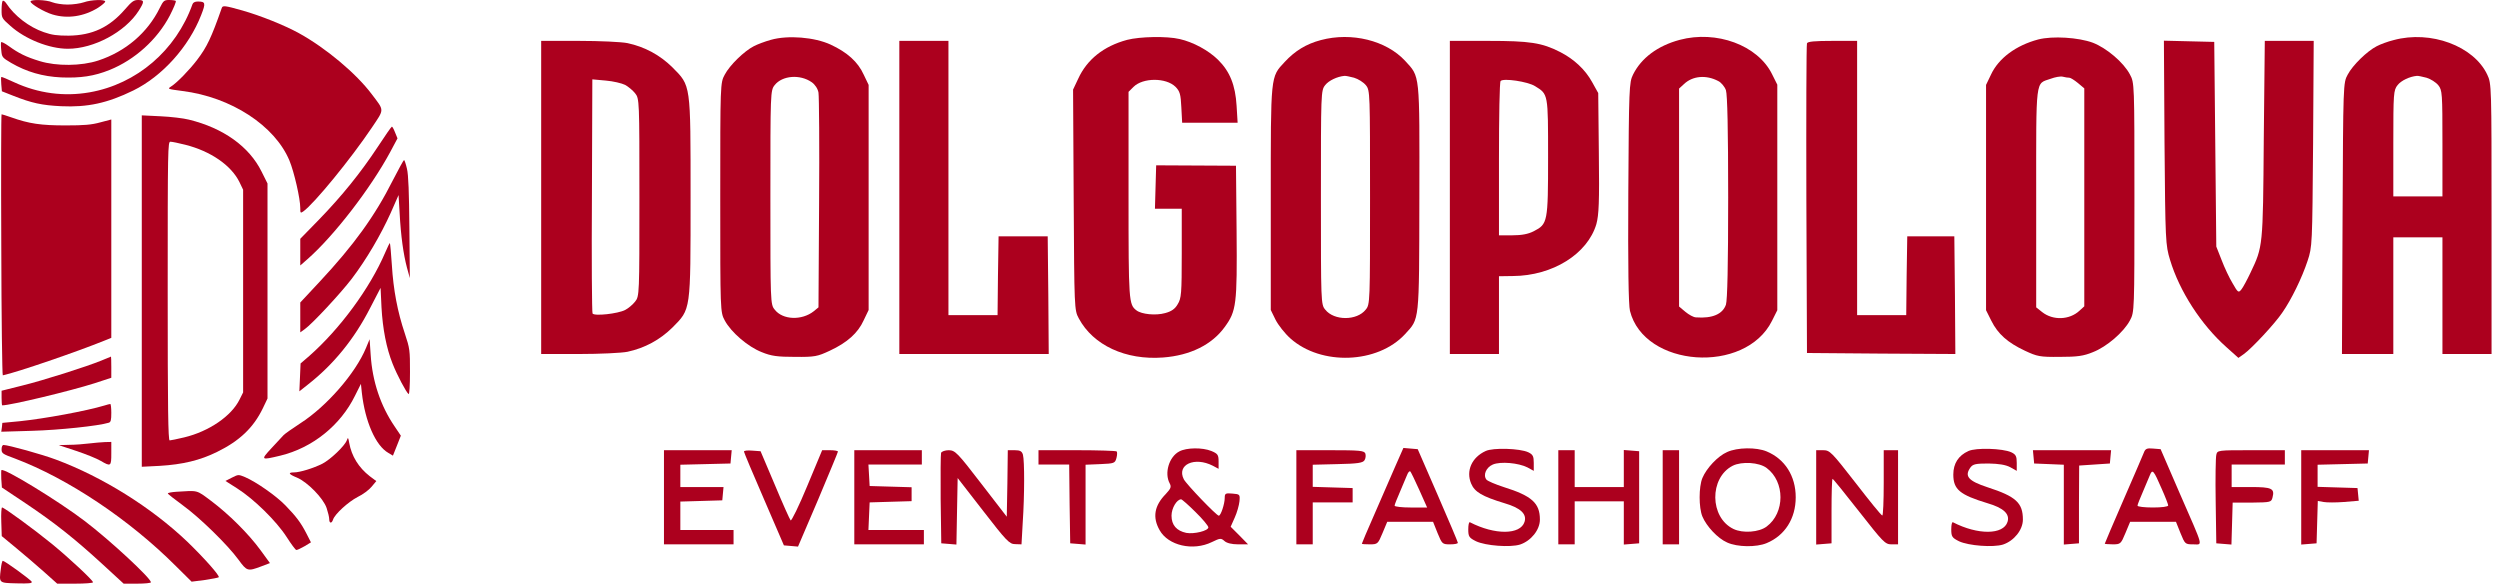 <?xml version="1.0" encoding="UTF-8"?> <svg xmlns="http://www.w3.org/2000/svg" width="257" height="60" viewBox="0 0 257 60" fill="none"><path d="M79.238 4.098C78.628 4.266 77.85 4.561 77.492 4.75C76.503 5.255 75.009 6.707 74.504 7.675C74.042 8.516 74.042 8.621 74.042 20.298C74.042 32.038 74.042 32.08 74.504 32.942C75.157 34.162 76.903 35.656 78.312 36.203C79.28 36.603 79.932 36.687 81.721 36.687C83.761 36.708 84.035 36.645 85.297 36.056C87.107 35.214 88.201 34.226 88.79 32.921L89.295 31.869V20.298V8.727L88.79 7.675C88.201 6.37 87.107 5.381 85.382 4.582C83.74 3.825 81.005 3.593 79.238 4.098ZM83.446 8.453C83.782 8.685 84.077 9.126 84.14 9.526C84.203 9.905 84.245 15.017 84.203 20.887L84.14 31.596L83.656 31.995C82.436 32.963 80.458 32.9 79.638 31.827C79.196 31.301 79.196 31.07 79.196 20.298C79.196 9.526 79.196 9.295 79.638 8.748C80.416 7.759 82.247 7.612 83.446 8.453Z" fill="#AC001E"></path><path d="M115.867 4.098C113.447 4.75 111.743 6.118 110.838 8.095L110.312 9.21L110.375 20.55C110.439 31.701 110.439 31.89 110.901 32.732C112.374 35.488 115.719 37.045 119.569 36.75C122.368 36.54 124.598 35.425 125.902 33.615C127.101 31.974 127.185 31.301 127.122 23.811L127.059 17.037L122.957 17.016L118.854 16.995L118.791 19.225L118.728 21.455H120.116H121.484V26.02C121.484 30.207 121.442 30.67 121.063 31.28C120.79 31.764 120.411 32.016 119.78 32.185C118.812 32.458 117.36 32.311 116.834 31.911C116.035 31.301 116.014 31.007 116.014 20.087V9.442L116.519 8.937C117.487 7.969 119.864 7.969 120.832 8.916C121.295 9.379 121.379 9.694 121.442 11.041L121.526 12.619H124.366H127.228L127.122 10.873C126.996 8.748 126.428 7.338 125.208 6.139C124.219 5.171 122.662 4.329 121.274 4.014C119.948 3.698 117.171 3.761 115.867 4.098Z" fill="#AC001E"></path><path d="M135.79 4.119C134.275 4.518 133.118 5.234 132.066 6.37C130.594 7.948 130.636 7.632 130.636 20.403V31.869L131.12 32.858C131.393 33.405 132.087 34.288 132.656 34.793C135.811 37.612 141.618 37.402 144.437 34.351C145.931 32.71 145.889 33.278 145.91 20.361C145.931 7.359 145.994 7.948 144.437 6.244C142.502 4.161 138.946 3.277 135.79 4.119ZM139.199 7.99C139.619 8.116 140.166 8.453 140.419 8.768C140.84 9.294 140.84 9.547 140.84 20.297C140.84 31.069 140.84 31.301 140.398 31.827C139.493 32.984 137.137 32.984 136.232 31.827C135.79 31.301 135.79 31.069 135.79 20.297C135.79 9.526 135.79 9.294 136.232 8.747C136.59 8.284 137.473 7.864 138.21 7.801C138.336 7.779 138.778 7.885 139.199 7.99Z" fill="#AC001E"></path><path d="M172.671 4.098C170.399 4.708 168.716 5.97 167.874 7.674C167.475 8.474 167.454 9.063 167.39 19.771C167.348 27.387 167.411 31.322 167.559 31.953C169.01 37.781 179.404 38.517 182.16 32.984L182.707 31.89V20.297V8.705L182.16 7.611C180.687 4.645 176.458 3.088 172.671 4.098ZM176.626 8.326C176.942 8.474 177.3 8.915 177.426 9.273C177.573 9.736 177.657 13.271 177.657 20.297C177.657 27.324 177.573 30.859 177.426 31.322C177.089 32.289 176.037 32.752 174.354 32.626C174.102 32.626 173.618 32.353 173.26 32.058L172.608 31.511V20.319V9.105L173.113 8.642C173.997 7.8 175.385 7.674 176.626 8.326Z" fill="#AC001E"></path><path d="M209.531 4.056C207.238 4.666 205.45 5.992 204.671 7.675L204.166 8.727V20.319V31.89L204.713 32.984C205.386 34.331 206.375 35.214 208.164 36.056C209.426 36.645 209.699 36.708 211.74 36.687C213.528 36.687 214.181 36.603 215.148 36.203C216.558 35.656 218.304 34.162 218.956 32.942C219.419 32.08 219.419 32.038 219.419 20.298C219.419 8.558 219.419 8.516 218.956 7.654C218.304 6.412 216.558 4.94 215.148 4.393C213.676 3.846 211.004 3.677 209.531 4.056ZM212.729 7.99C212.855 7.99 213.255 8.243 213.613 8.537L214.265 9.084V20.277V31.491L213.781 31.932C212.75 32.9 211.046 32.963 209.931 32.08L209.321 31.596V20.319C209.321 7.759 209.215 8.663 210.814 8.095C211.256 7.927 211.824 7.822 212.056 7.885C212.287 7.948 212.582 7.99 212.729 7.99Z" fill="#AC001E"></path><path d="M246.075 4.119C245.465 4.266 244.687 4.56 244.329 4.75C243.34 5.255 241.847 6.706 241.342 7.674C240.879 8.516 240.879 8.621 240.816 22.443L240.753 36.392H243.403H246.033V30.396V24.4H248.558H251.083V30.396V36.392H253.607H256.132V22.506C256.132 8.789 256.132 8.6 255.69 7.674C254.302 4.729 249.883 3.088 246.075 4.119ZM249.442 7.99C249.862 8.116 250.409 8.453 250.662 8.768C251.062 9.273 251.083 9.589 251.083 14.743V20.192H248.558H246.033V14.743C246.033 9.568 246.054 9.273 246.475 8.747C246.833 8.284 247.716 7.864 248.453 7.8C248.579 7.779 249.021 7.885 249.442 7.99Z" fill="#AC001E"></path><path d="M55.633 20.297V36.392H59.525C61.65 36.392 63.901 36.287 64.511 36.161C66.278 35.782 67.835 34.94 69.118 33.678C71.033 31.742 70.991 32.079 70.991 20.297C70.991 8.516 71.033 8.852 69.118 6.917C67.835 5.654 66.278 4.813 64.511 4.434C63.901 4.308 61.65 4.203 59.525 4.203H55.633V20.297ZM64.259 8.726C64.574 8.894 65.058 9.294 65.289 9.589C65.731 10.136 65.731 10.325 65.731 20.297C65.731 30.27 65.731 30.459 65.289 31.006C65.058 31.301 64.595 31.701 64.259 31.869C63.522 32.248 61.103 32.521 60.913 32.226C60.85 32.1 60.808 26.651 60.85 20.087L60.892 8.158L62.281 8.284C63.038 8.347 63.922 8.558 64.259 8.726Z" fill="#AC001E"></path><path d="M92.451 20.297V36.392H100.13H107.809L107.767 30.333L107.704 24.295H105.179H102.654L102.591 28.334L102.549 32.395H100.024H97.5V18.299V4.203H94.975H92.451V20.297Z" fill="#AC001E"></path><path d="M149.045 20.297V36.392H151.569H154.094V32.395V28.397L155.525 28.376C159.606 28.355 163.204 26.104 164.108 23.032C164.361 22.086 164.424 20.823 164.361 15.732L164.298 9.568L163.667 8.432C162.972 7.169 161.815 6.075 160.364 5.339C158.512 4.392 157.25 4.203 153 4.203H149.045V20.297ZM157.797 8.852C159.164 9.694 159.143 9.589 159.143 16.153C159.143 22.864 159.101 23.032 157.671 23.769C157.103 24.063 156.429 24.19 155.462 24.19H154.094V16.342C154.094 12.008 154.157 8.411 154.262 8.326C154.557 8.011 157.06 8.39 157.797 8.852Z" fill="#AC001E"></path><path d="M185.757 4.455C185.694 4.603 185.673 11.819 185.694 20.508L185.757 36.287L193.394 36.35L201.01 36.392L200.968 30.354L200.905 24.295H198.486H196.066L196.003 28.334L195.961 32.395H193.436H190.912V18.299V4.203H188.387C186.557 4.203 185.82 4.266 185.757 4.455Z" fill="#AC001E"></path><path d="M222.512 14.659C222.596 24.842 222.617 25.179 223.08 26.714C224.048 29.933 226.278 33.384 228.887 35.698L230.107 36.792L230.675 36.392C231.474 35.824 233.873 33.258 234.63 32.121C235.556 30.796 236.65 28.545 237.218 26.82C237.702 25.368 237.702 25.179 237.786 14.764L237.849 4.203H235.325H232.821L232.716 14.344C232.632 25.41 232.632 25.347 231.348 28.04C231.012 28.755 230.591 29.534 230.423 29.744C230.128 30.123 230.065 30.102 229.518 29.134C229.181 28.587 228.676 27.514 228.382 26.735L227.835 25.347L227.73 14.828L227.624 4.308L225.037 4.245L222.449 4.182L222.512 14.659Z" fill="#AC001E"></path><path d="M121.231 46.407C120.18 46.954 119.675 48.637 120.243 49.689C120.432 50.047 120.369 50.215 119.843 50.783C118.665 51.982 118.454 53.181 119.212 54.507C120.095 56.085 122.641 56.674 124.577 55.727C125.439 55.306 125.523 55.306 125.881 55.622C126.112 55.832 126.638 55.958 127.27 55.958H128.301L127.417 55.054L126.512 54.149L126.933 53.202C127.164 52.697 127.375 51.94 127.417 51.54C127.48 50.825 127.459 50.804 126.702 50.741C125.986 50.678 125.902 50.72 125.902 51.183C125.902 51.793 125.502 53.013 125.292 53.013C125.061 53.013 121.968 49.794 121.694 49.268C120.937 47.774 122.788 46.912 124.682 47.88L125.271 48.195V47.438C125.271 46.764 125.187 46.638 124.535 46.365C123.609 45.986 121.968 46.007 121.231 46.407ZM122.894 52.634C123.63 53.349 124.219 54.065 124.219 54.212C124.219 54.57 122.746 54.927 121.947 54.78C120.958 54.57 120.432 53.981 120.432 53.013C120.432 52.234 120.979 51.33 121.421 51.33C121.505 51.33 122.178 51.919 122.894 52.634Z" fill="#AC001E"></path><path d="M143.406 48.006C142.943 49.079 141.976 51.288 141.281 52.887C140.566 54.507 139.998 55.853 139.998 55.895C139.998 55.938 140.377 55.959 140.819 55.959C141.618 55.959 141.66 55.916 142.123 54.801L142.607 53.644H144.963H147.32L147.782 54.801C148.245 55.916 148.266 55.959 149.066 55.959C149.529 55.959 149.886 55.895 149.865 55.79C149.865 55.706 148.939 53.518 147.803 50.909L145.742 46.175L145.005 46.112L144.269 46.049L143.406 48.006ZM145.91 50.383L146.709 52.172H145.026C144.122 52.172 143.364 52.087 143.364 51.982C143.364 51.877 143.617 51.246 143.911 50.573C144.206 49.878 144.542 49.1 144.648 48.826C144.753 48.553 144.9 48.385 144.984 48.469C145.047 48.532 145.468 49.394 145.91 50.383Z" fill="#AC001E"></path><path d="M152.726 46.365C151.296 47.017 150.686 48.405 151.233 49.71C151.59 50.572 152.369 51.035 154.662 51.73C156.324 52.213 156.976 52.845 156.724 53.644C156.303 54.991 153.673 55.012 151.106 53.686C151.001 53.644 150.938 53.981 150.938 54.422C150.938 55.159 151.022 55.285 151.738 55.643C152.726 56.106 155.251 56.295 156.261 55.979C157.397 55.601 158.302 54.465 158.302 53.413C158.302 51.709 157.46 50.972 154.578 50.068C153.736 49.794 152.937 49.457 152.811 49.31C152.432 48.847 152.769 48.048 153.463 47.753C154.262 47.417 156.093 47.585 157.018 48.048L157.671 48.405V47.585C157.671 46.912 157.586 46.722 157.103 46.491C156.24 46.091 153.484 46.007 152.726 46.365Z" fill="#AC001E"></path><path d="M177.552 46.469C176.584 46.89 175.427 48.132 175.006 49.141C174.628 50.046 174.628 52.192 175.006 53.097C175.427 54.106 176.584 55.348 177.552 55.769C178.604 56.252 180.561 56.273 181.613 55.832C183.485 55.053 184.6 53.307 184.6 51.119C184.6 48.931 183.485 47.185 181.613 46.406C180.561 45.965 178.604 45.986 177.552 46.469ZM181.613 48.11C183.506 49.52 183.506 52.718 181.613 54.127C180.834 54.717 179.172 54.843 178.204 54.38C175.743 53.202 175.701 49.12 178.12 47.879C179.046 47.416 180.834 47.521 181.613 48.11Z" fill="#AC001E"></path><path d="M202.357 46.365C201.326 46.828 200.8 47.648 200.8 48.784C200.8 50.32 201.473 50.867 204.313 51.73C205.976 52.213 206.628 52.845 206.375 53.644C205.954 54.991 203.325 55.012 200.758 53.686C200.653 53.644 200.59 53.981 200.59 54.422C200.59 55.159 200.674 55.285 201.389 55.643C202.378 56.106 204.903 56.295 205.912 55.979C207.048 55.601 207.953 54.465 207.953 53.413C207.953 51.688 207.238 51.035 204.313 50.089C202.336 49.436 201.915 48.952 202.567 48.048C202.82 47.711 203.114 47.648 204.419 47.648C205.471 47.669 206.165 47.774 206.649 48.027L207.322 48.405V47.585C207.322 46.912 207.238 46.722 206.754 46.491C205.87 46.091 203.135 46.007 202.357 46.365Z" fill="#AC001E"></path><path d="M220.387 46.533C220.282 46.806 219.335 48.994 218.283 51.414C217.231 53.833 216.369 55.853 216.369 55.895C216.369 55.916 216.747 55.958 217.189 55.958C217.989 55.958 218.031 55.916 218.494 54.801L218.977 53.644H221.334H223.69L224.153 54.801C224.616 55.937 224.637 55.958 225.457 55.958C226.467 55.958 226.593 56.484 224.069 50.699L222.112 46.175L221.334 46.112C220.703 46.049 220.534 46.133 220.387 46.533ZM222.217 50.236C222.596 51.077 222.891 51.856 222.891 51.961C222.891 52.087 222.217 52.171 221.313 52.171C220.45 52.171 219.735 52.087 219.735 51.982C219.735 51.877 219.987 51.246 220.282 50.572C220.576 49.878 220.913 49.1 221.018 48.826C221.271 48.195 221.397 48.342 222.217 50.236Z" fill="#AC001E"></path><path d="M68.256 51.12V55.959H71.832H75.409V55.222V54.486H72.674H69.939V53.013V51.561L72.106 51.498L74.252 51.435L74.315 50.741L74.378 50.068H72.169H69.939V48.91V47.774L72.527 47.711L75.094 47.648L75.157 46.954L75.22 46.281H71.748H68.256V51.12Z" fill="#AC001E"></path><path d="M76.482 46.428C76.482 46.512 77.408 48.721 78.544 51.33L80.585 56.064L81.321 56.127L82.036 56.19L84.098 51.372C85.213 48.721 86.139 46.491 86.139 46.428C86.139 46.344 85.781 46.281 85.339 46.281H84.519L82.983 49.962C82.141 52.003 81.363 53.581 81.279 53.497C81.195 53.413 80.458 51.772 79.659 49.857L78.186 46.386L77.324 46.323C76.84 46.281 76.461 46.323 76.482 46.428Z" fill="#AC001E"></path><path d="M87.822 51.12V55.959H91.398H94.975V55.222V54.486H92.135H89.274L89.337 53.055L89.4 51.646L91.567 51.582L93.713 51.519V50.804V50.089L91.567 50.026L89.4 49.962L89.337 48.847L89.274 47.753H92.009H94.765V47.017V46.281H91.293H87.822V51.12Z" fill="#AC001E"></path><path d="M96.742 46.554C96.7 46.701 96.679 48.847 96.7 51.33L96.763 55.853L97.542 55.916L98.32 55.98L98.383 52.55L98.447 49.142L101.076 52.529C103.454 55.601 103.769 55.937 104.358 55.937L105.011 55.959L105.137 53.707C105.326 50.93 105.326 47.375 105.158 46.743C105.053 46.386 104.863 46.281 104.316 46.281H103.601L103.559 49.689L103.496 53.118L100.866 49.71C98.425 46.533 98.194 46.302 97.542 46.281C97.163 46.281 96.805 46.407 96.742 46.554Z" fill="#AC001E"></path><path d="M106.757 47.017V47.753H108.335H109.913L109.955 51.793L110.018 55.853L110.817 55.916L111.596 55.98V51.877V47.774L113.111 47.711C114.541 47.648 114.625 47.627 114.773 47.08C114.857 46.764 114.857 46.47 114.794 46.407C114.731 46.344 112.9 46.281 110.712 46.281H106.757V47.017Z" fill="#AC001E"></path><path d="M133.266 51.12V55.959H134.107H134.949V53.791V51.646H137.011H139.051V50.909V50.173L137.011 50.11L134.949 50.047V48.91V47.774L137.494 47.711C139.577 47.669 140.103 47.585 140.272 47.312C140.398 47.122 140.419 46.807 140.356 46.617C140.229 46.323 139.767 46.281 136.737 46.281H133.266V51.12Z" fill="#AC001E"></path><path d="M160.195 51.12V55.959H161.037H161.878V53.749V51.54H164.403H166.928V53.77V55.98L167.727 55.916L168.505 55.853V51.12V46.386L167.727 46.323L166.928 46.26V48.153V50.068H164.403H161.878V48.174V46.281H161.037H160.195V51.12Z" fill="#AC001E"></path><path d="M170.925 51.12V55.959H171.767H172.608V51.12V46.281H171.767H170.925V51.12Z" fill="#AC001E"></path><path d="M186.704 51.141V55.98L187.503 55.916L188.282 55.853V52.529C188.282 50.72 188.324 49.226 188.387 49.226C188.45 49.226 189.67 50.741 191.122 52.592C193.563 55.706 193.794 55.959 194.425 55.959H195.12V51.12V46.281H194.383H193.647V49.647C193.647 51.498 193.584 53.013 193.5 52.992C193.394 52.992 192.174 51.477 190.743 49.626C188.282 46.47 188.114 46.281 187.419 46.281H186.704V51.141Z" fill="#AC001E"></path><path d="M209.047 46.954L209.11 47.648L210.646 47.711L212.161 47.774V51.877V55.98L212.939 55.916L213.718 55.853V51.856L213.739 47.858L215.317 47.753L216.895 47.648L216.958 46.954L217.021 46.281H213.002H208.984L209.047 46.954Z" fill="#AC001E"></path><path d="M227.835 46.764C227.772 47.017 227.73 49.184 227.772 51.54L227.835 55.853L228.613 55.916L229.392 55.98L229.455 53.834L229.518 51.667H231.517C233.452 51.645 233.494 51.624 233.62 51.12C233.852 50.215 233.536 50.068 231.39 50.068H229.413V48.91V47.753H232.148H234.883V47.017V46.281H231.411C227.982 46.281 227.94 46.281 227.835 46.764Z" fill="#AC001E"></path><path d="M236.566 51.141V55.98L237.365 55.916L238.144 55.853L238.207 53.665L238.27 51.498L238.859 51.603C239.196 51.667 240.142 51.667 240.963 51.603L242.478 51.477L242.415 50.825L242.351 50.173L240.311 50.11L238.249 50.047V48.91V47.774L240.837 47.711L243.403 47.648L243.467 46.954L243.53 46.281H240.058H236.566V51.141Z" fill="#AC001E"></path><path d="M0.273 0.094C0.21 0.157 0.163 0.58 0.163 1.034C0.163 1.833 0.179 1.88 1.072 2.663C2.591 4.026 5.066 5.013 6.978 5.013C9.656 5.013 12.852 3.29 14.246 1.128C14.857 0.157 14.857 0 14.2 0C13.761 0 13.557 0.141 12.852 0.956C11.239 2.82 9.484 3.635 7.056 3.666C5.881 3.666 5.348 3.603 4.502 3.306C2.999 2.789 1.495 1.645 0.633 0.329C0.508 0.141 0.351 0.031 0.273 0.094Z" fill="#AC001E"></path><path d="M3.139 0.157C3.139 0.407 4.549 1.237 5.395 1.488C6.946 1.958 8.638 1.692 10.079 0.799C10.487 0.533 10.816 0.251 10.816 0.157C10.816 -0.078 9.374 -0.031 8.623 0.235C8.262 0.36 7.51 0.47 6.946 0.47C6.398 0.47 5.693 0.36 5.38 0.235C4.753 -0.031 3.139 -0.078 3.139 0.157Z" fill="#AC001E"></path><path d="M16.424 0.815C15.171 3.368 12.915 5.295 10.111 6.219C8.356 6.799 5.803 6.815 4.079 6.282C2.685 5.859 1.902 5.467 0.915 4.747C0.523 4.465 0.163 4.277 0.116 4.339C0.085 4.402 0.085 4.794 0.132 5.185C0.194 5.875 0.226 5.922 1.15 6.47C2.748 7.394 4.377 7.864 6.288 7.958C8.278 8.037 9.672 7.833 11.27 7.191C13.87 6.141 16.173 4.057 17.458 1.598C17.85 0.83 18.132 0.157 18.069 0.094C18.022 0.047 17.709 9.53674e-06 17.395 9.53674e-06C16.878 9.53674e-06 16.8 0.063 16.424 0.815Z" fill="#AC001E"></path><path d="M19.792 0.423C18.1 5.185 14.043 8.647 9.202 9.493C6.586 9.948 3.938 9.603 1.463 8.459C0.758 8.13 0.163 7.88 0.132 7.911C0.1 7.942 0.1 8.287 0.132 8.679L0.194 9.384L1.385 9.854C3.249 10.59 4.314 10.825 6.288 10.919C8.998 11.044 11.035 10.606 13.698 9.305C16.675 7.848 19.416 4.809 20.685 1.535C21.171 0.298 21.124 0.157 20.325 0.157C20.058 0.157 19.855 0.251 19.792 0.423Z" fill="#AC001E"></path><path d="M22.8 0.815C21.719 3.901 21.265 4.841 20.262 6.157C19.463 7.206 18.194 8.507 17.599 8.883C17.192 9.149 17.207 9.149 18.743 9.353C23.756 9.979 28.252 12.909 29.756 16.512C30.241 17.687 30.868 20.413 30.868 21.384C30.868 21.901 30.884 21.932 31.166 21.744C32.278 20.961 36.038 16.371 38.231 13.112C39.531 11.17 39.531 11.421 38.215 9.682C36.617 7.551 33.5 4.935 30.711 3.4C29.223 2.585 26.795 1.614 24.93 1.081C23.098 0.564 22.894 0.549 22.8 0.815Z" fill="#AC001E"></path><path d="M0.132 25.175C0.147 32.569 0.226 38.6 0.288 38.584C1.761 38.271 7.886 36.172 10.784 34.997L11.442 34.731V23.498V12.282L10.314 12.579C9.406 12.83 8.669 12.893 6.743 12.893C4.22 12.893 2.998 12.72 1.15 12.062C0.664 11.89 0.21 11.749 0.163 11.749C0.116 11.749 0.1 17.796 0.132 25.175Z" fill="#AC001E"></path><path d="M14.575 29.922V47.984L16.424 47.89C18.774 47.749 20.56 47.326 22.33 46.449C24.633 45.321 26.058 43.958 27.014 41.984L27.5 40.966V29.906V18.862L26.889 17.64C25.62 15.071 22.957 13.159 19.416 12.298C18.868 12.157 17.552 12 16.502 11.953L14.575 11.859V29.922ZM19.056 14.883C21.656 15.541 23.771 16.998 24.617 18.721L24.993 19.504V29.922V40.34L24.633 41.06C23.803 42.768 21.484 44.35 18.946 44.961C18.226 45.133 17.536 45.274 17.442 45.274C17.286 45.274 17.239 42.094 17.239 29.922C17.239 15.118 17.254 14.569 17.521 14.569C17.693 14.569 18.367 14.71 19.056 14.883Z" fill="#AC001E"></path><path d="M38.842 15.086C37.072 17.765 35.176 20.115 32.795 22.574L30.868 24.548V25.911V27.29L31.62 26.632C34.33 24.25 38.09 19.378 40.111 15.634L40.863 14.224L40.612 13.613C40.487 13.284 40.33 13.002 40.283 13.018C40.236 13.018 39.578 13.958 38.842 15.086Z" fill="#AC001E"></path><path d="M40.377 18.548C38.544 22.198 36.367 25.206 32.842 28.982L30.868 31.096V32.632V34.167L31.306 33.854C32.09 33.305 34.988 30.188 36.163 28.653C37.651 26.694 39.124 24.188 40.158 21.901L40.972 20.052L41.082 21.901C41.207 24.282 41.474 26.146 41.834 27.509L42.132 28.59L42.084 23.42C42.053 19.833 41.99 17.969 41.834 17.342C41.724 16.856 41.583 16.449 41.536 16.449C41.489 16.449 40.972 17.389 40.377 18.548Z" fill="#AC001E"></path><path d="M39.594 25.974C38.027 29.64 34.925 33.838 31.792 36.595L30.899 37.363L30.837 38.804L30.774 40.23L31.682 39.509C34.283 37.472 36.429 34.84 38.043 31.676L39.124 29.593L39.218 31.598C39.343 33.822 39.719 35.78 40.361 37.394C40.816 38.553 41.771 40.355 42.006 40.511C42.084 40.559 42.147 39.634 42.147 38.24C42.147 35.984 42.132 35.843 41.614 34.276C40.863 32.036 40.44 29.812 40.283 27.243C40.205 26.036 40.111 25.018 40.079 24.987C40.064 24.955 39.829 25.41 39.594 25.974Z" fill="#AC001E"></path><path d="M37.62 35.781C36.539 38.381 33.578 41.781 30.868 43.519C30.053 44.052 29.27 44.6 29.145 44.741C29.019 44.882 28.455 45.493 27.907 46.073C26.779 47.295 26.795 47.326 28.816 46.841C32.121 46.042 35.004 43.723 36.492 40.684L37.103 39.462L37.197 40.371C37.526 43.331 38.622 45.822 39.923 46.559L40.393 46.841L40.8 45.822L41.207 44.788L40.565 43.833C39.124 41.718 38.278 39.211 38.105 36.47L37.996 34.872L37.62 35.781Z" fill="#AC001E"></path><path d="M10.424 37.065C8.889 37.692 4.471 39.102 2.231 39.65L0.163 40.167V40.919C0.163 41.326 0.194 41.671 0.226 41.671C1.087 41.671 7.26 40.183 9.719 39.399L11.442 38.835V37.739C11.442 37.144 11.427 36.658 11.411 36.658C11.38 36.673 10.941 36.846 10.424 37.065Z" fill="#AC001E"></path><path d="M10.737 41.686C8.857 42.25 4.612 43.034 2.043 43.3L0.241 43.472L0.194 43.927L0.132 44.381L3.328 44.287C6.069 44.209 10.111 43.786 11.176 43.457C11.395 43.394 11.442 43.19 11.442 42.438C11.442 41.937 11.395 41.514 11.333 41.53C11.254 41.53 11.004 41.608 10.737 41.686Z" fill="#AC001E"></path><path d="M35.662 45.242C35.474 45.806 33.985 47.232 33.139 47.671C32.199 48.141 30.821 48.564 30.21 48.564C29.568 48.564 29.677 48.752 30.523 49.096C31.588 49.535 33.249 51.227 33.578 52.229C33.719 52.652 33.844 53.169 33.844 53.373C33.844 53.812 34.095 53.843 34.236 53.42C34.408 52.856 35.803 51.587 36.774 51.086C37.306 50.835 37.949 50.349 38.199 50.036L38.685 49.456L38.011 48.955C36.868 48.062 36.147 46.903 35.897 45.524C35.803 44.96 35.771 44.929 35.662 45.242Z" fill="#AC001E"></path><path d="M9.171 45.587C8.654 45.65 7.745 45.728 7.134 45.728L6.038 45.76L7.839 46.355C8.826 46.684 9.954 47.138 10.346 47.373C11.395 47.984 11.442 47.953 11.442 46.605V45.431L10.784 45.446C10.408 45.462 9.688 45.525 9.171 45.587Z" fill="#AC001E"></path><path d="M0.163 46.183C0.163 46.606 0.257 46.669 1.542 47.139C6.978 49.191 13.275 53.389 18.069 58.183L19.698 59.796L21.045 59.624C21.782 59.514 22.44 59.389 22.487 59.342C22.628 59.201 20.936 57.306 19.244 55.676C15.562 52.167 10.549 49.034 5.756 47.248C4.346 46.715 0.837 45.744 0.367 45.744C0.241 45.744 0.163 45.932 0.163 46.183Z" fill="#AC001E"></path><path d="M0.147 48.329C0.116 48.36 0.116 48.768 0.132 49.238L0.194 50.115L2.638 51.744C5.63 53.749 7.698 55.394 10.549 58.011L12.711 60H14.105C14.889 60 15.515 59.937 15.515 59.859C15.515 59.436 11.254 55.488 8.669 53.53C5.944 51.462 0.398 48.078 0.147 48.329Z" fill="#AC001E"></path><path d="M23.85 49.096L23.176 49.441L24.382 50.209C26.09 51.29 28.408 53.561 29.458 55.19C29.928 55.927 30.382 56.538 30.46 56.538C30.539 56.553 30.915 56.381 31.291 56.162L31.965 55.754L31.51 54.861C30.93 53.733 30.46 53.107 29.333 51.947C28.393 50.976 26.356 49.551 25.197 49.049C24.508 48.767 24.508 48.767 23.85 49.096Z" fill="#AC001E"></path><path d="M18.147 50.553C17.646 50.585 17.239 50.663 17.254 50.726C17.254 50.788 17.944 51.321 18.774 51.932C20.529 53.201 23.395 56.005 24.508 57.525C25.385 58.731 25.463 58.746 26.842 58.23L27.75 57.885L26.779 56.553C25.541 54.861 23.521 52.856 21.703 51.493C20.168 50.35 20.403 50.412 18.147 50.553Z" fill="#AC001E"></path><path d="M0.132 53.64L0.179 55.112L1.698 56.366C2.529 57.055 3.813 58.151 4.549 58.809L5.881 60H7.73C8.732 60 9.562 59.937 9.562 59.859C9.562 59.655 7.15 57.4 5.333 55.911C3.547 54.454 0.429 52.167 0.21 52.167C0.147 52.167 0.1 52.825 0.132 53.64Z" fill="#AC001E"></path><path d="M0.085 58.496C-0.103 59.953 -0.135 59.922 1.714 59.969C2.952 60 3.312 59.969 3.265 59.812C3.202 59.624 0.508 57.666 0.288 57.65C0.226 57.65 0.132 58.026 0.085 58.496Z" fill="#AC001E"></path></svg> 